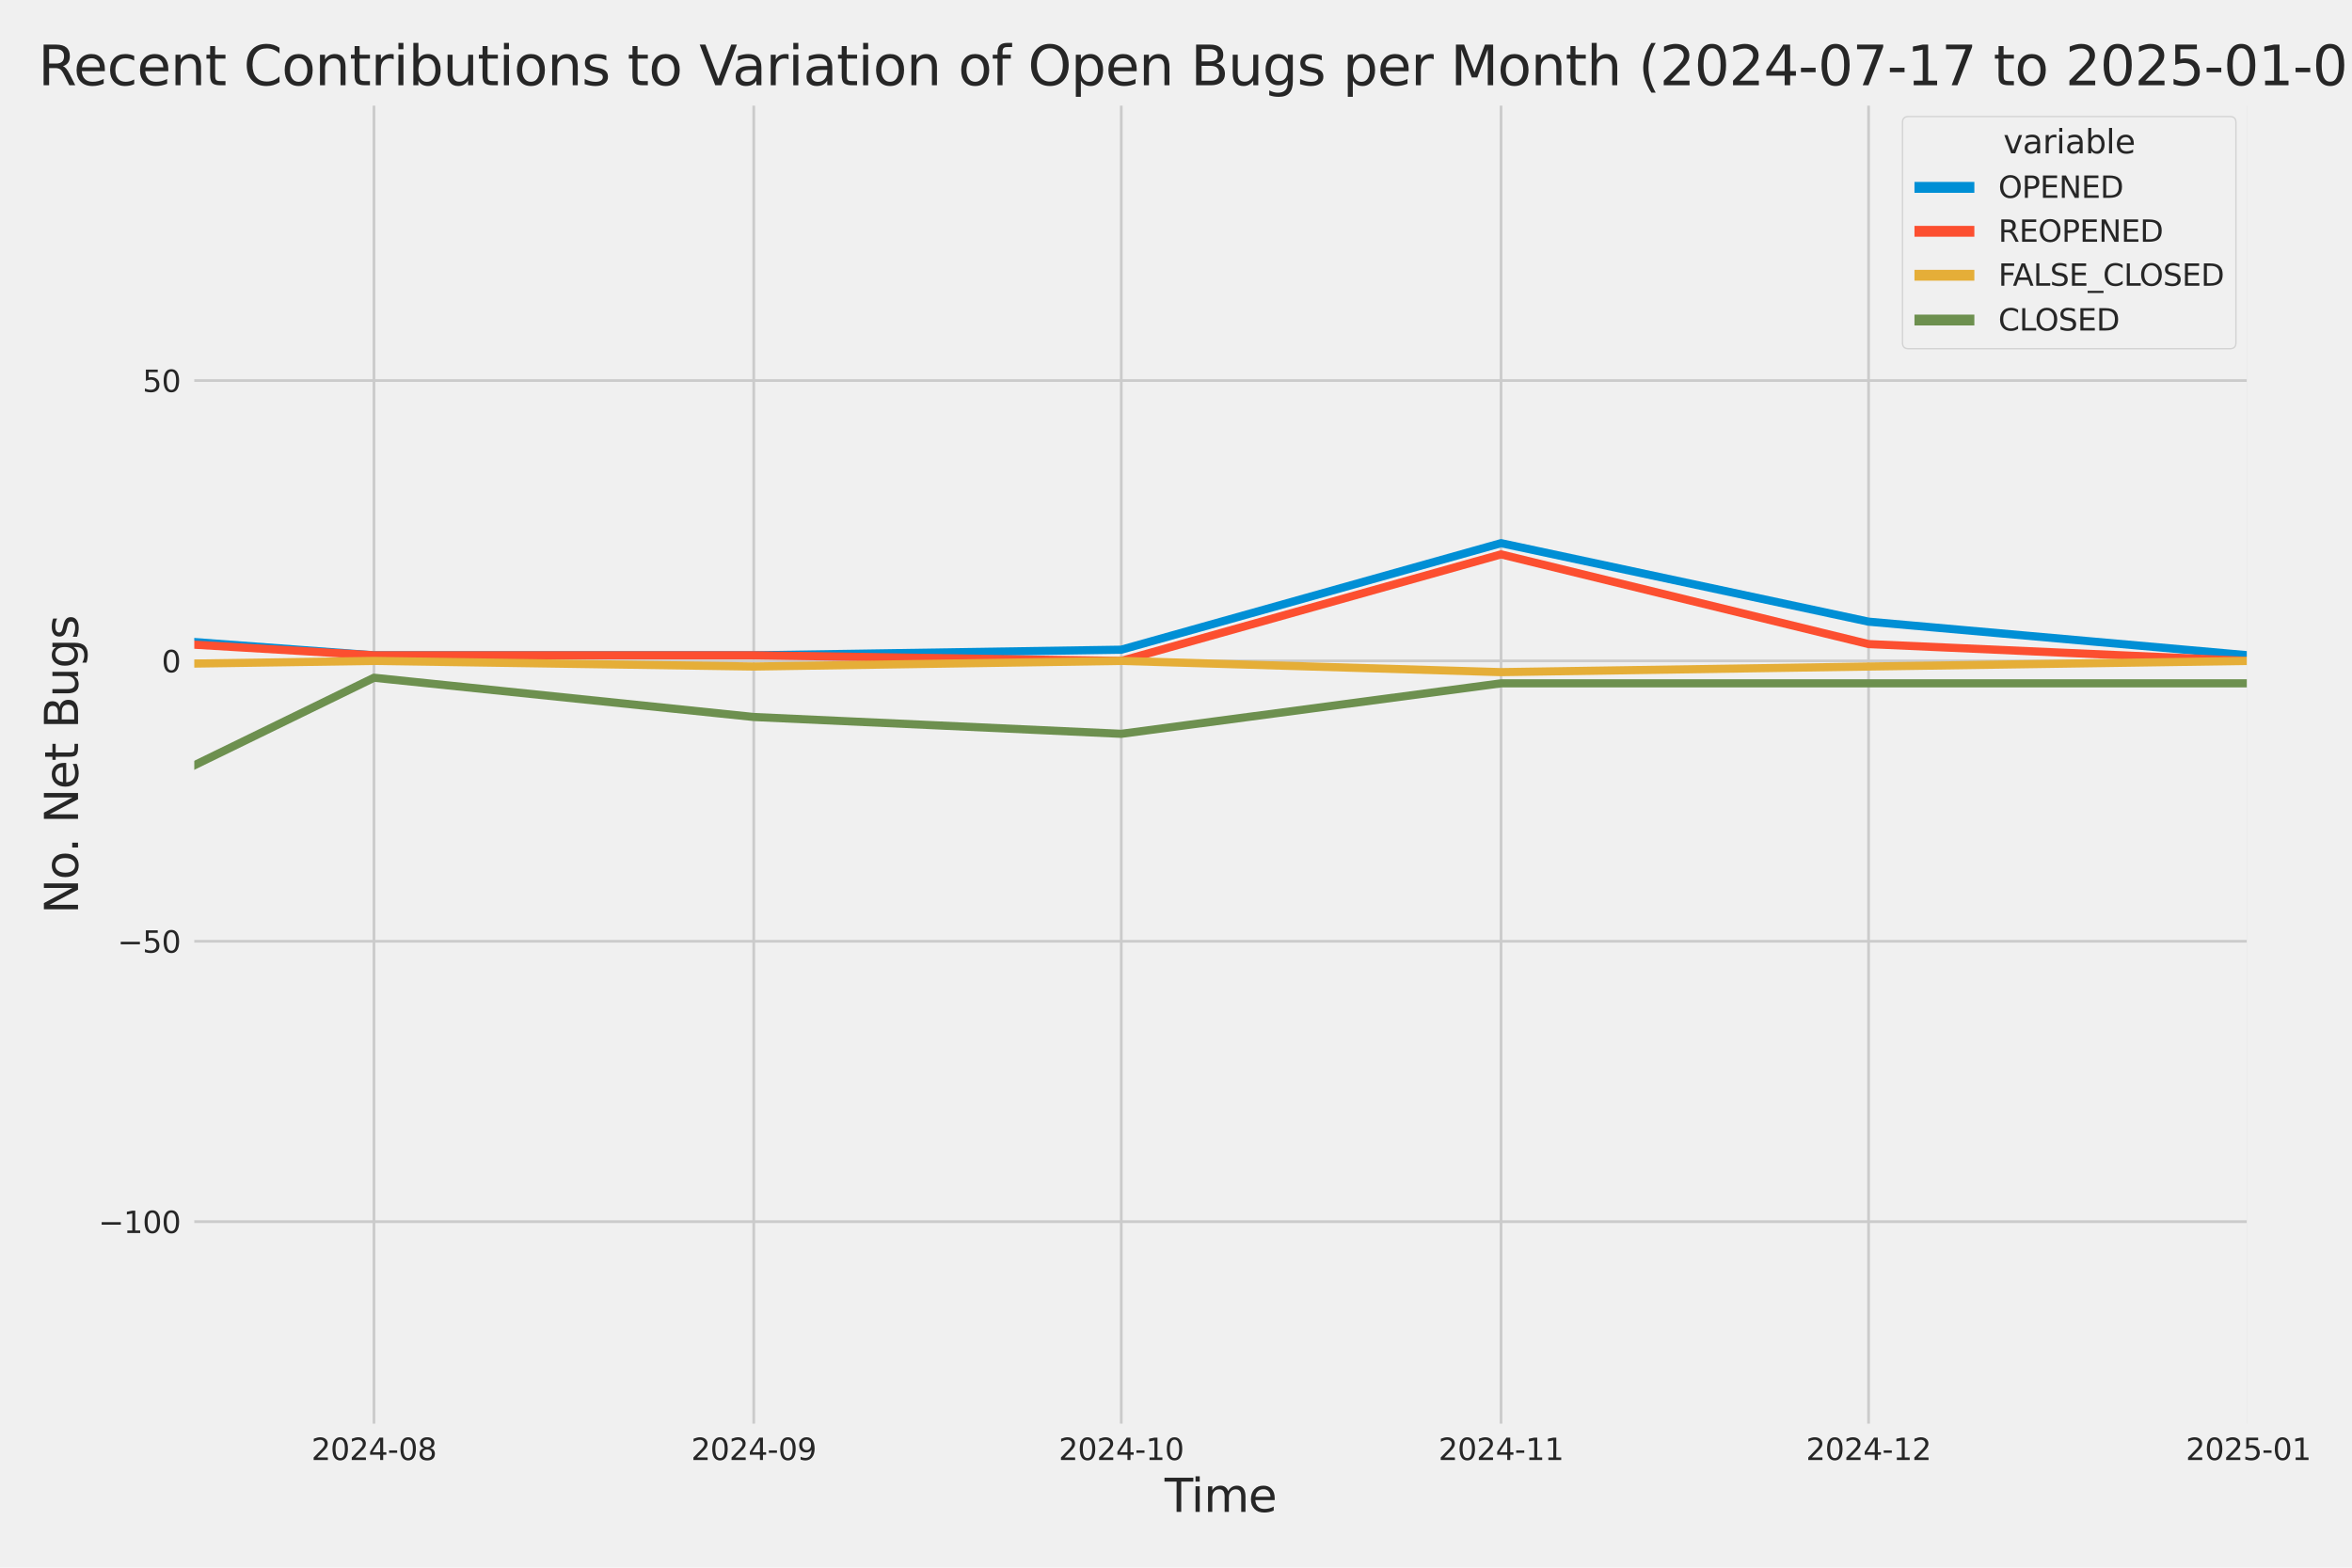 <?xml version="1.0" encoding="utf-8" standalone="no"?>
<!DOCTYPE svg PUBLIC "-//W3C//DTD SVG 1.1//EN"
  "http://www.w3.org/Graphics/SVG/1.1/DTD/svg11.dtd">
<svg xmlns:xlink="http://www.w3.org/1999/xlink" width="864pt" height="576pt" viewBox="0 0 864 576" xmlns="http://www.w3.org/2000/svg" version="1.1">
 <defs>
  <style type="text/css">*{stroke-linejoin: round; stroke-linecap: butt}</style>
 </defs>
 <g id="figure_1">
  <g id="patch_1">
   <path d="M 0 576 
L 864 576 
L 864 0 
L 0 0 
z
" style="fill: #f0f0f0"/>
  </g>
  <g id="axes_1">
   <g id="patch_2">
    <path d="M 69.87 524.58 
L 826.861 524.58 
L 826.861 37.32 
L 69.87 37.32 
z
" style="fill: #f0f0f0"/>
   </g>
   <g id="matplotlib.axis_1">
    <g id="xtick_1">
     <g id="line2d_1">
      <path d="M 137.375 524.58 
L 137.375 37.32 
" clip-path="url(#pe392596c3c)" style="fill: none; stroke: #cbcbcb"/>
     </g>
     <g id="text_1">
      <!-- 2024-08 -->
      <g style="fill: #262626" transform="translate(114.394 536.438)scale(0.11 -0.11)">
       <defs>
        <path id="DejaVuSans-32" d="M 1228 531 
L 3431 531 
L 3431 0 
L 469 0 
L 469 531 
Q 828 903 1448 1529 
Q 2069 2156 2228 2338 
Q 2531 2678 2651 2914 
Q 2772 3150 2772 3378 
Q 2772 3750 2511 3984 
Q 2250 4219 1831 4219 
Q 1534 4219 1204 4116 
Q 875 4013 500 3803 
L 500 4441 
Q 881 4594 1212 4672 
Q 1544 4750 1819 4750 
Q 2544 4750 2975 4387 
Q 3406 4025 3406 3419 
Q 3406 3131 3298 2873 
Q 3191 2616 2906 2266 
Q 2828 2175 2409 1742 
Q 1991 1309 1228 531 
z
" transform="scale(0.016)"/>
        <path id="DejaVuSans-30" d="M 2034 4250 
Q 1547 4250 1301 3770 
Q 1056 3291 1056 2328 
Q 1056 1369 1301 889 
Q 1547 409 2034 409 
Q 2525 409 2770 889 
Q 3016 1369 3016 2328 
Q 3016 3291 2770 3770 
Q 2525 4250 2034 4250 
z
M 2034 4750 
Q 2819 4750 3233 4129 
Q 3647 3509 3647 2328 
Q 3647 1150 3233 529 
Q 2819 -91 2034 -91 
Q 1250 -91 836 529 
Q 422 1150 422 2328 
Q 422 3509 836 4129 
Q 1250 4750 2034 4750 
z
" transform="scale(0.016)"/>
        <path id="DejaVuSans-34" d="M 2419 4116 
L 825 1625 
L 2419 1625 
L 2419 4116 
z
M 2253 4666 
L 3047 4666 
L 3047 1625 
L 3713 1625 
L 3713 1100 
L 3047 1100 
L 3047 0 
L 2419 0 
L 2419 1100 
L 313 1100 
L 313 1709 
L 2253 4666 
z
" transform="scale(0.016)"/>
        <path id="DejaVuSans-2d" d="M 313 2009 
L 1997 2009 
L 1997 1497 
L 313 1497 
L 313 2009 
z
" transform="scale(0.016)"/>
        <path id="DejaVuSans-38" d="M 2034 2216 
Q 1584 2216 1326 1975 
Q 1069 1734 1069 1313 
Q 1069 891 1326 650 
Q 1584 409 2034 409 
Q 2484 409 2743 651 
Q 3003 894 3003 1313 
Q 3003 1734 2745 1975 
Q 2488 2216 2034 2216 
z
M 1403 2484 
Q 997 2584 770 2862 
Q 544 3141 544 3541 
Q 544 4100 942 4425 
Q 1341 4750 2034 4750 
Q 2731 4750 3128 4425 
Q 3525 4100 3525 3541 
Q 3525 3141 3298 2862 
Q 3072 2584 2669 2484 
Q 3125 2378 3379 2068 
Q 3634 1759 3634 1313 
Q 3634 634 3220 271 
Q 2806 -91 2034 -91 
Q 1263 -91 848 271 
Q 434 634 434 1313 
Q 434 1759 690 2068 
Q 947 2378 1403 2484 
z
M 1172 3481 
Q 1172 3119 1398 2916 
Q 1625 2713 2034 2713 
Q 2441 2713 2670 2916 
Q 2900 3119 2900 3481 
Q 2900 3844 2670 4047 
Q 2441 4250 2034 4250 
Q 1625 4250 1398 4047 
Q 1172 3844 1172 3481 
z
" transform="scale(0.016)"/>
       </defs>
       <use xlink:href="#DejaVuSans-32"/>
       <use xlink:href="#DejaVuSans-30" x="63.623"/>
       <use xlink:href="#DejaVuSans-32" x="127.246"/>
       <use xlink:href="#DejaVuSans-34" x="190.869"/>
       <use xlink:href="#DejaVuSans-2d" x="254.492"/>
       <use xlink:href="#DejaVuSans-30" x="290.576"/>
       <use xlink:href="#DejaVuSans-38" x="354.199"/>
      </g>
     </g>
    </g>
    <g id="xtick_2">
     <g id="line2d_2">
      <path d="M 276.885 524.58 
L 276.885 37.32 
" clip-path="url(#pe392596c3c)" style="fill: none; stroke: #cbcbcb"/>
     </g>
     <g id="text_2">
      <!-- 2024-09 -->
      <g style="fill: #262626" transform="translate(253.904 536.438)scale(0.11 -0.11)">
       <defs>
        <path id="DejaVuSans-39" d="M 703 97 
L 703 672 
Q 941 559 1184 500 
Q 1428 441 1663 441 
Q 2288 441 2617 861 
Q 2947 1281 2994 2138 
Q 2813 1869 2534 1725 
Q 2256 1581 1919 1581 
Q 1219 1581 811 2004 
Q 403 2428 403 3163 
Q 403 3881 828 4315 
Q 1253 4750 1959 4750 
Q 2769 4750 3195 4129 
Q 3622 3509 3622 2328 
Q 3622 1225 3098 567 
Q 2575 -91 1691 -91 
Q 1453 -91 1209 -44 
Q 966 3 703 97 
z
M 1959 2075 
Q 2384 2075 2632 2365 
Q 2881 2656 2881 3163 
Q 2881 3666 2632 3958 
Q 2384 4250 1959 4250 
Q 1534 4250 1286 3958 
Q 1038 3666 1038 3163 
Q 1038 2656 1286 2365 
Q 1534 2075 1959 2075 
z
" transform="scale(0.016)"/>
       </defs>
       <use xlink:href="#DejaVuSans-32"/>
       <use xlink:href="#DejaVuSans-30" x="63.623"/>
       <use xlink:href="#DejaVuSans-32" x="127.246"/>
       <use xlink:href="#DejaVuSans-34" x="190.869"/>
       <use xlink:href="#DejaVuSans-2d" x="254.492"/>
       <use xlink:href="#DejaVuSans-30" x="290.576"/>
       <use xlink:href="#DejaVuSans-39" x="354.199"/>
      </g>
     </g>
    </g>
    <g id="xtick_3">
     <g id="line2d_3">
      <path d="M 411.894 524.58 
L 411.894 37.32 
" clip-path="url(#pe392596c3c)" style="fill: none; stroke: #cbcbcb"/>
     </g>
     <g id="text_3">
      <!-- 2024-10 -->
      <g style="fill: #262626" transform="translate(388.914 536.438)scale(0.11 -0.11)">
       <defs>
        <path id="DejaVuSans-31" d="M 794 531 
L 1825 531 
L 1825 4091 
L 703 3866 
L 703 4441 
L 1819 4666 
L 2450 4666 
L 2450 531 
L 3481 531 
L 3481 0 
L 794 0 
L 794 531 
z
" transform="scale(0.016)"/>
       </defs>
       <use xlink:href="#DejaVuSans-32"/>
       <use xlink:href="#DejaVuSans-30" x="63.623"/>
       <use xlink:href="#DejaVuSans-32" x="127.246"/>
       <use xlink:href="#DejaVuSans-34" x="190.869"/>
       <use xlink:href="#DejaVuSans-2d" x="254.492"/>
       <use xlink:href="#DejaVuSans-31" x="290.576"/>
       <use xlink:href="#DejaVuSans-30" x="354.199"/>
      </g>
     </g>
    </g>
    <g id="xtick_4">
     <g id="line2d_4">
      <path d="M 551.404 524.58 
L 551.404 37.32 
" clip-path="url(#pe392596c3c)" style="fill: none; stroke: #cbcbcb"/>
     </g>
     <g id="text_4">
      <!-- 2024-11 -->
      <g style="fill: #262626" transform="translate(528.423 536.438)scale(0.11 -0.11)">
       <use xlink:href="#DejaVuSans-32"/>
       <use xlink:href="#DejaVuSans-30" x="63.623"/>
       <use xlink:href="#DejaVuSans-32" x="127.246"/>
       <use xlink:href="#DejaVuSans-34" x="190.869"/>
       <use xlink:href="#DejaVuSans-2d" x="254.492"/>
       <use xlink:href="#DejaVuSans-31" x="290.576"/>
       <use xlink:href="#DejaVuSans-31" x="354.199"/>
      </g>
     </g>
    </g>
    <g id="xtick_5">
     <g id="line2d_5">
      <path d="M 686.414 524.58 
L 686.414 37.32 
" clip-path="url(#pe392596c3c)" style="fill: none; stroke: #cbcbcb"/>
     </g>
     <g id="text_5">
      <!-- 2024-12 -->
      <g style="fill: #262626" transform="translate(663.433 536.438)scale(0.11 -0.11)">
       <use xlink:href="#DejaVuSans-32"/>
       <use xlink:href="#DejaVuSans-30" x="63.623"/>
       <use xlink:href="#DejaVuSans-32" x="127.246"/>
       <use xlink:href="#DejaVuSans-34" x="190.869"/>
       <use xlink:href="#DejaVuSans-2d" x="254.492"/>
       <use xlink:href="#DejaVuSans-31" x="290.576"/>
       <use xlink:href="#DejaVuSans-32" x="354.199"/>
      </g>
     </g>
    </g>
    <g id="xtick_6">
     <g id="line2d_6">
      <path d="M 825.923 524.58 
L 825.923 37.32 
" clip-path="url(#pe392596c3c)" style="fill: none; stroke: #cbcbcb"/>
     </g>
     <g id="text_6">
      <!-- 2025-01 -->
      <g style="fill: #262626" transform="translate(802.943 536.438)scale(0.11 -0.11)">
       <defs>
        <path id="DejaVuSans-35" d="M 691 4666 
L 3169 4666 
L 3169 4134 
L 1269 4134 
L 1269 2991 
Q 1406 3038 1543 3061 
Q 1681 3084 1819 3084 
Q 2600 3084 3056 2656 
Q 3513 2228 3513 1497 
Q 3513 744 3044 326 
Q 2575 -91 1722 -91 
Q 1428 -91 1123 -41 
Q 819 9 494 109 
L 494 744 
Q 775 591 1075 516 
Q 1375 441 1709 441 
Q 2250 441 2565 725 
Q 2881 1009 2881 1497 
Q 2881 1984 2565 2268 
Q 2250 2553 1709 2553 
Q 1456 2553 1204 2497 
Q 953 2441 691 2322 
L 691 4666 
z
" transform="scale(0.016)"/>
       </defs>
       <use xlink:href="#DejaVuSans-32"/>
       <use xlink:href="#DejaVuSans-30" x="63.623"/>
       <use xlink:href="#DejaVuSans-32" x="127.246"/>
       <use xlink:href="#DejaVuSans-35" x="190.869"/>
       <use xlink:href="#DejaVuSans-2d" x="254.492"/>
       <use xlink:href="#DejaVuSans-30" x="290.576"/>
       <use xlink:href="#DejaVuSans-31" x="354.199"/>
      </g>
     </g>
    </g>
    <g id="text_7">
     <!-- Time -->
     <g style="fill: #262626" transform="translate(427.813 555.491)scale(0.168 -0.168)">
      <defs>
       <path id="DejaVuSans-54" d="M -19 4666 
L 3928 4666 
L 3928 4134 
L 2272 4134 
L 2272 0 
L 1638 0 
L 1638 4134 
L -19 4134 
L -19 4666 
z
" transform="scale(0.016)"/>
       <path id="DejaVuSans-69" d="M 603 3500 
L 1178 3500 
L 1178 0 
L 603 0 
L 603 3500 
z
M 603 4863 
L 1178 4863 
L 1178 4134 
L 603 4134 
L 603 4863 
z
" transform="scale(0.016)"/>
       <path id="DejaVuSans-6d" d="M 3328 2828 
Q 3544 3216 3844 3400 
Q 4144 3584 4550 3584 
Q 5097 3584 5394 3201 
Q 5691 2819 5691 2113 
L 5691 0 
L 5113 0 
L 5113 2094 
Q 5113 2597 4934 2840 
Q 4756 3084 4391 3084 
Q 3944 3084 3684 2787 
Q 3425 2491 3425 1978 
L 3425 0 
L 2847 0 
L 2847 2094 
Q 2847 2600 2669 2842 
Q 2491 3084 2119 3084 
Q 1678 3084 1418 2786 
Q 1159 2488 1159 1978 
L 1159 0 
L 581 0 
L 581 3500 
L 1159 3500 
L 1159 2956 
Q 1356 3278 1631 3431 
Q 1906 3584 2284 3584 
Q 2666 3584 2933 3390 
Q 3200 3197 3328 2828 
z
" transform="scale(0.016)"/>
       <path id="DejaVuSans-65" d="M 3597 1894 
L 3597 1613 
L 953 1613 
Q 991 1019 1311 708 
Q 1631 397 2203 397 
Q 2534 397 2845 478 
Q 3156 559 3463 722 
L 3463 178 
Q 3153 47 2828 -22 
Q 2503 -91 2169 -91 
Q 1331 -91 842 396 
Q 353 884 353 1716 
Q 353 2575 817 3079 
Q 1281 3584 2069 3584 
Q 2775 3584 3186 3129 
Q 3597 2675 3597 1894 
z
M 3022 2063 
Q 3016 2534 2758 2815 
Q 2500 3097 2075 3097 
Q 1594 3097 1305 2825 
Q 1016 2553 972 2059 
L 3022 2063 
z
" transform="scale(0.016)"/>
      </defs>
      <use xlink:href="#DejaVuSans-54"/>
      <use xlink:href="#DejaVuSans-69" x="57.959"/>
      <use xlink:href="#DejaVuSans-6d" x="85.742"/>
      <use xlink:href="#DejaVuSans-65" x="183.154"/>
     </g>
    </g>
   </g>
   <g id="matplotlib.axis_2">
    <g id="ytick_1">
     <g id="line2d_7">
      <path d="M 69.87 448.864 
L 826.861 448.864 
" clip-path="url(#pe392596c3c)" style="fill: none; stroke: #cbcbcb"/>
     </g>
     <g id="text_8">
      <!-- −100 -->
      <g style="fill: #262626" transform="translate(36.156 453.043)scale(0.11 -0.11)">
       <defs>
        <path id="DejaVuSans-2212" d="M 678 2272 
L 4684 2272 
L 4684 1741 
L 678 1741 
L 678 2272 
z
" transform="scale(0.016)"/>
       </defs>
       <use xlink:href="#DejaVuSans-2212"/>
       <use xlink:href="#DejaVuSans-31" x="83.789"/>
       <use xlink:href="#DejaVuSans-30" x="147.412"/>
       <use xlink:href="#DejaVuSans-30" x="211.035"/>
      </g>
     </g>
    </g>
    <g id="ytick_2">
     <g id="line2d_8">
      <path d="M 69.87 345.849 
L 826.861 345.849 
" clip-path="url(#pe392596c3c)" style="fill: none; stroke: #cbcbcb"/>
     </g>
     <g id="text_9">
      <!-- −50 -->
      <g style="fill: #262626" transform="translate(43.155 350.028)scale(0.11 -0.11)">
       <use xlink:href="#DejaVuSans-2212"/>
       <use xlink:href="#DejaVuSans-35" x="83.789"/>
       <use xlink:href="#DejaVuSans-30" x="147.412"/>
      </g>
     </g>
    </g>
    <g id="ytick_3">
     <g id="line2d_9">
      <path d="M 69.87 242.835 
L 826.861 242.835 
" clip-path="url(#pe392596c3c)" style="fill: none; stroke: #cbcbcb"/>
     </g>
     <g id="text_10">
      <!-- 0 -->
      <g style="fill: #262626" transform="translate(59.371 247.014)scale(0.11 -0.11)">
       <use xlink:href="#DejaVuSans-30"/>
      </g>
     </g>
    </g>
    <g id="ytick_4">
     <g id="line2d_10">
      <path d="M 69.87 139.82 
L 826.861 139.82 
" clip-path="url(#pe392596c3c)" style="fill: none; stroke: #cbcbcb"/>
     </g>
     <g id="text_11">
      <!-- 50 -->
      <g style="fill: #262626" transform="translate(52.373 143.999)scale(0.11 -0.11)">
       <use xlink:href="#DejaVuSans-35"/>
       <use xlink:href="#DejaVuSans-30" x="63.623"/>
      </g>
     </g>
    </g>
    <g id="text_12">
     <!-- No. Net Bugs -->
     <g style="fill: #262626" transform="translate(28.662 335.777)rotate(-90)scale(0.168 -0.168)">
      <defs>
       <path id="DejaVuSans-4e" d="M 628 4666 
L 1478 4666 
L 3547 763 
L 3547 4666 
L 4159 4666 
L 4159 0 
L 3309 0 
L 1241 3903 
L 1241 0 
L 628 0 
L 628 4666 
z
" transform="scale(0.016)"/>
       <path id="DejaVuSans-6f" d="M 1959 3097 
Q 1497 3097 1228 2736 
Q 959 2375 959 1747 
Q 959 1119 1226 758 
Q 1494 397 1959 397 
Q 2419 397 2687 759 
Q 2956 1122 2956 1747 
Q 2956 2369 2687 2733 
Q 2419 3097 1959 3097 
z
M 1959 3584 
Q 2709 3584 3137 3096 
Q 3566 2609 3566 1747 
Q 3566 888 3137 398 
Q 2709 -91 1959 -91 
Q 1206 -91 779 398 
Q 353 888 353 1747 
Q 353 2609 779 3096 
Q 1206 3584 1959 3584 
z
" transform="scale(0.016)"/>
       <path id="DejaVuSans-2e" d="M 684 794 
L 1344 794 
L 1344 0 
L 684 0 
L 684 794 
z
" transform="scale(0.016)"/>
       <path id="DejaVuSans-20" transform="scale(0.016)"/>
       <path id="DejaVuSans-74" d="M 1172 4494 
L 1172 3500 
L 2356 3500 
L 2356 3053 
L 1172 3053 
L 1172 1153 
Q 1172 725 1289 603 
Q 1406 481 1766 481 
L 2356 481 
L 2356 0 
L 1766 0 
Q 1100 0 847 248 
Q 594 497 594 1153 
L 594 3053 
L 172 3053 
L 172 3500 
L 594 3500 
L 594 4494 
L 1172 4494 
z
" transform="scale(0.016)"/>
       <path id="DejaVuSans-42" d="M 1259 2228 
L 1259 519 
L 2272 519 
Q 2781 519 3026 730 
Q 3272 941 3272 1375 
Q 3272 1813 3026 2020 
Q 2781 2228 2272 2228 
L 1259 2228 
z
M 1259 4147 
L 1259 2741 
L 2194 2741 
Q 2656 2741 2882 2914 
Q 3109 3088 3109 3444 
Q 3109 3797 2882 3972 
Q 2656 4147 2194 4147 
L 1259 4147 
z
M 628 4666 
L 2241 4666 
Q 2963 4666 3353 4366 
Q 3744 4066 3744 3513 
Q 3744 3084 3544 2831 
Q 3344 2578 2956 2516 
Q 3422 2416 3680 2098 
Q 3938 1781 3938 1306 
Q 3938 681 3513 340 
Q 3088 0 2303 0 
L 628 0 
L 628 4666 
z
" transform="scale(0.016)"/>
       <path id="DejaVuSans-75" d="M 544 1381 
L 544 3500 
L 1119 3500 
L 1119 1403 
Q 1119 906 1312 657 
Q 1506 409 1894 409 
Q 2359 409 2629 706 
Q 2900 1003 2900 1516 
L 2900 3500 
L 3475 3500 
L 3475 0 
L 2900 0 
L 2900 538 
Q 2691 219 2414 64 
Q 2138 -91 1772 -91 
Q 1169 -91 856 284 
Q 544 659 544 1381 
z
M 1991 3584 
L 1991 3584 
z
" transform="scale(0.016)"/>
       <path id="DejaVuSans-67" d="M 2906 1791 
Q 2906 2416 2648 2759 
Q 2391 3103 1925 3103 
Q 1463 3103 1205 2759 
Q 947 2416 947 1791 
Q 947 1169 1205 825 
Q 1463 481 1925 481 
Q 2391 481 2648 825 
Q 2906 1169 2906 1791 
z
M 3481 434 
Q 3481 -459 3084 -895 
Q 2688 -1331 1869 -1331 
Q 1566 -1331 1297 -1286 
Q 1028 -1241 775 -1147 
L 775 -588 
Q 1028 -725 1275 -790 
Q 1522 -856 1778 -856 
Q 2344 -856 2625 -561 
Q 2906 -266 2906 331 
L 2906 616 
Q 2728 306 2450 153 
Q 2172 0 1784 0 
Q 1141 0 747 490 
Q 353 981 353 1791 
Q 353 2603 747 3093 
Q 1141 3584 1784 3584 
Q 2172 3584 2450 3431 
Q 2728 3278 2906 2969 
L 2906 3500 
L 3481 3500 
L 3481 434 
z
" transform="scale(0.016)"/>
       <path id="DejaVuSans-73" d="M 2834 3397 
L 2834 2853 
Q 2591 2978 2328 3040 
Q 2066 3103 1784 3103 
Q 1356 3103 1142 2972 
Q 928 2841 928 2578 
Q 928 2378 1081 2264 
Q 1234 2150 1697 2047 
L 1894 2003 
Q 2506 1872 2764 1633 
Q 3022 1394 3022 966 
Q 3022 478 2636 193 
Q 2250 -91 1575 -91 
Q 1294 -91 989 -36 
Q 684 19 347 128 
L 347 722 
Q 666 556 975 473 
Q 1284 391 1588 391 
Q 1994 391 2212 530 
Q 2431 669 2431 922 
Q 2431 1156 2273 1281 
Q 2116 1406 1581 1522 
L 1381 1569 
Q 847 1681 609 1914 
Q 372 2147 372 2553 
Q 372 3047 722 3315 
Q 1072 3584 1716 3584 
Q 2034 3584 2315 3537 
Q 2597 3491 2834 3397 
z
" transform="scale(0.016)"/>
      </defs>
      <use xlink:href="#DejaVuSans-4e"/>
      <use xlink:href="#DejaVuSans-6f" x="74.805"/>
      <use xlink:href="#DejaVuSans-2e" x="134.236"/>
      <use xlink:href="#DejaVuSans-20" x="166.023"/>
      <use xlink:href="#DejaVuSans-4e" x="197.811"/>
      <use xlink:href="#DejaVuSans-65" x="272.615"/>
      <use xlink:href="#DejaVuSans-74" x="334.139"/>
      <use xlink:href="#DejaVuSans-20" x="373.348"/>
      <use xlink:href="#DejaVuSans-42" x="405.135"/>
      <use xlink:href="#DejaVuSans-75" x="473.738"/>
      <use xlink:href="#DejaVuSans-67" x="537.117"/>
      <use xlink:href="#DejaVuSans-73" x="600.594"/>
     </g>
    </g>
   </g>
   <g id="PolyCollection_1">
    <path d="M -13287.074 228.412 
L -13287.074 228.412 
L -13152.064 226.352 
L -13012.554 230.473 
L -12873.045 238.714 
L -12738.035 162.483 
L -12598.525 189.267 
L -12463.516 185.146 
L -12324.006 213.99 
L -12184.496 121.277 
L -12058.487 207.809 
L -11918.977 185.146 
L -11783.968 205.749 
L -11644.458 189.267 
L -11509.448 172.784 
L -11369.938 220.171 
L -11230.428 218.111 
L -11095.419 224.292 
L -10955.909 98.614 
L -10820.9 176.905 
L -10681.39 220.171 
L -10541.88 224.292 
L -10415.871 226.352 
L -10276.361 230.473 
L -10141.352 211.93 
L -10001.842 213.99 
L -9866.832 216.051 
L -9727.322 220.171 
L -9587.812 216.051 
L -9452.803 230.473 
L -9313.293 170.724 
L -9178.283 183.086 
L -9038.774 216.051 
L -8899.264 230.473 
L -8773.255 203.689 
L -8633.745 201.629 
L -8498.735 193.387 
L -8359.226 148.061 
L -8224.216 98.614 
L -8084.706 193.387 
L -7945.196 191.327 
L -7810.187 203.689 
L -7670.677 205.749 
L -7535.667 158.362 
L -7396.158 84.192 
L -7256.648 197.508 
L -7126.138 209.87 
L -6986.629 183.086 
L -6851.619 226.352 
L -6712.109 176.905 
L -6577.1 183.086 
L -6437.59 110.976 
L -6298.08 199.568 
L -6163.07 150.121 
L -6023.561 168.664 
L -5888.551 181.026 
L -5749.041 59.468 
L -5609.531 164.543 
L -5483.522 178.965 
L -5344.013 158.362 
L -5209.003 172.784 
L -5069.493 170.724 
L -4934.484 172.784 
L -4794.974 166.604 
L -4655.464 185.146 
L -4520.454 178.965 
L -4380.945 139.82 
L -4245.935 61.528 
L -4106.425 187.207 
L -3966.915 172.784 
L -3840.906 205.749 
L -3701.397 92.433 
L -3566.387 106.855 
L -3426.877 170.724 
L -3291.868 127.458 
L -3152.358 160.423 
L -3012.848 185.146 
L -2877.838 187.207 
L -2738.328 205.749 
L -2603.319 209.87 
L -2463.809 226.352 
L -2324.299 216.051 
L -2198.29 220.171 
L -2058.78 216.051 
L -1923.771 220.171 
L -1784.261 220.171 
L -1649.252 205.749 
L -1509.742 218.111 
L -1370.232 228.412 
L -1235.222 236.654 
L -1095.712 222.232 
L -960.703 197.508 
L -821.193 213.99 
L -681.683 238.714 
L -551.174 242.835 
L -411.664 187.207 
L -276.655 228.412 
L -137.145 193.387 
L -2.135 230.473 
L 137.375 240.774 
L 276.885 240.774 
L 411.894 238.714 
L 551.404 199.568 
L 686.414 228.412 
L 825.923 240.774 
L 825.923 240.774 
L 825.923 240.774 
L 686.414 228.412 
L 551.404 199.568 
L 411.894 238.714 
L 276.885 240.774 
L 137.375 240.774 
L -2.135 230.473 
L -137.145 193.387 
L -276.655 228.412 
L -411.664 187.207 
L -551.174 242.835 
L -681.683 238.714 
L -821.193 213.99 
L -960.703 197.508 
L -1095.712 222.232 
L -1235.222 236.654 
L -1370.232 228.412 
L -1509.742 218.111 
L -1649.252 205.749 
L -1784.261 220.171 
L -1923.771 220.171 
L -2058.78 216.051 
L -2198.29 220.171 
L -2324.299 216.051 
L -2463.809 226.352 
L -2603.319 209.87 
L -2738.328 205.749 
L -2877.838 187.207 
L -3012.848 185.146 
L -3152.358 160.423 
L -3291.868 127.458 
L -3426.877 170.724 
L -3566.387 106.855 
L -3701.397 92.433 
L -3840.906 205.749 
L -3966.915 172.784 
L -4106.425 187.207 
L -4245.935 61.528 
L -4380.945 139.82 
L -4520.454 178.965 
L -4655.464 185.146 
L -4794.974 166.604 
L -4934.484 172.784 
L -5069.493 170.724 
L -5209.003 172.784 
L -5344.013 158.362 
L -5483.522 178.965 
L -5609.531 164.543 
L -5749.041 59.468 
L -5888.551 181.026 
L -6023.561 168.664 
L -6163.07 150.121 
L -6298.08 199.568 
L -6437.59 110.976 
L -6577.1 183.086 
L -6712.109 176.905 
L -6851.619 226.352 
L -6986.629 183.086 
L -7126.138 209.87 
L -7256.648 197.508 
L -7396.158 84.192 
L -7535.667 158.362 
L -7670.677 205.749 
L -7810.187 203.689 
L -7945.196 191.327 
L -8084.706 193.387 
L -8224.216 98.614 
L -8359.226 148.061 
L -8498.735 193.387 
L -8633.745 201.629 
L -8773.255 203.689 
L -8899.264 230.473 
L -9038.774 216.051 
L -9178.283 183.086 
L -9313.293 170.724 
L -9452.803 230.473 
L -9587.812 216.051 
L -9727.322 220.171 
L -9866.832 216.051 
L -10001.842 213.99 
L -10141.352 211.93 
L -10276.361 230.473 
L -10415.871 226.352 
L -10541.88 224.292 
L -10681.39 220.171 
L -10820.9 176.905 
L -10955.909 98.614 
L -11095.419 224.292 
L -11230.428 218.111 
L -11369.938 220.171 
L -11509.448 172.784 
L -11644.458 189.267 
L -11783.968 205.749 
L -11918.977 185.146 
L -12058.487 207.809 
L -12184.496 121.277 
L -12324.006 213.99 
L -12463.516 185.146 
L -12598.525 189.267 
L -12738.035 162.483 
L -12873.045 238.714 
L -13012.554 230.473 
L -13152.064 226.352 
L -13287.074 228.412 
z
" clip-path="url(#pe392596c3c)" style="fill: #008fd5; fill-opacity: 0.2; stroke: #008fd5; stroke-opacity: 0.2; stroke-width: 0.5"/>
   </g>
   <g id="PolyCollection_2">
    <path d="M -13287.074 242.835 
L -13287.074 242.835 
L -13152.064 242.835 
L -13012.554 242.835 
L -12873.045 242.835 
L -12738.035 242.835 
L -12598.525 236.654 
L -12463.516 242.835 
L -12324.006 242.835 
L -12184.496 236.654 
L -12058.487 242.835 
L -11918.977 242.835 
L -11783.968 238.714 
L -11644.458 242.835 
L -11509.448 240.774 
L -11369.938 242.835 
L -11230.428 238.714 
L -11095.419 240.774 
L -10955.909 207.809 
L -10820.9 230.473 
L -10681.39 242.835 
L -10541.88 242.835 
L -10415.871 242.835 
L -10276.361 242.835 
L -10141.352 242.835 
L -10001.842 240.774 
L -9866.832 242.835 
L -9727.322 242.835 
L -9587.812 238.714 
L -9452.803 238.714 
L -9313.293 242.835 
L -9178.283 242.835 
L -9038.774 238.714 
L -8899.264 242.835 
L -8773.255 236.654 
L -8633.745 242.835 
L -8498.735 242.835 
L -8359.226 230.473 
L -8224.216 218.111 
L -8084.706 238.714 
L -7945.196 240.774 
L -7810.187 240.774 
L -7670.677 232.533 
L -7535.667 238.714 
L -7396.158 224.292 
L -7256.648 242.835 
L -7126.138 242.835 
L -6986.629 240.774 
L -6851.619 242.835 
L -6712.109 242.835 
L -6577.1 238.714 
L -6437.59 236.654 
L -6298.08 238.714 
L -6163.07 242.835 
L -6023.561 234.593 
L -5888.551 232.533 
L -5749.041 240.774 
L -5609.531 234.593 
L -5483.522 232.533 
L -5344.013 218.111 
L -5209.003 224.292 
L -5069.493 240.774 
L -4934.484 240.774 
L -4794.974 236.654 
L -4655.464 234.593 
L -4520.454 242.835 
L -4380.945 213.99 
L -4245.935 242.835 
L -4106.425 216.051 
L -3966.915 240.774 
L -3840.906 234.593 
L -3701.397 234.593 
L -3566.387 232.533 
L -3426.877 242.835 
L -3291.868 201.629 
L -3152.358 230.473 
L -3012.848 232.533 
L -2877.838 224.292 
L -2738.328 226.352 
L -2603.319 224.292 
L -2463.809 240.774 
L -2324.299 232.533 
L -2198.29 238.714 
L -2058.78 230.473 
L -1923.771 242.835 
L -1784.261 234.593 
L -1649.252 240.774 
L -1509.742 242.835 
L -1370.232 242.835 
L -1235.222 242.835 
L -1095.712 242.835 
L -960.703 242.835 
L -821.193 242.835 
L -681.683 242.835 
L -551.174 242.835 
L -411.664 242.835 
L -276.655 238.714 
L -137.145 203.689 
L -2.135 232.533 
L 137.375 240.774 
L 276.885 240.774 
L 411.894 242.835 
L 551.404 203.689 
L 686.414 236.654 
L 825.923 242.835 
L 825.923 242.835 
L 825.923 242.835 
L 686.414 236.654 
L 551.404 203.689 
L 411.894 242.835 
L 276.885 240.774 
L 137.375 240.774 
L -2.135 232.533 
L -137.145 203.689 
L -276.655 238.714 
L -411.664 242.835 
L -551.174 242.835 
L -681.683 242.835 
L -821.193 242.835 
L -960.703 242.835 
L -1095.712 242.835 
L -1235.222 242.835 
L -1370.232 242.835 
L -1509.742 242.835 
L -1649.252 240.774 
L -1784.261 234.593 
L -1923.771 242.835 
L -2058.78 230.473 
L -2198.29 238.714 
L -2324.299 232.533 
L -2463.809 240.774 
L -2603.319 224.292 
L -2738.328 226.352 
L -2877.838 224.292 
L -3012.848 232.533 
L -3152.358 230.473 
L -3291.868 201.629 
L -3426.877 242.835 
L -3566.387 232.533 
L -3701.397 234.593 
L -3840.906 234.593 
L -3966.915 240.774 
L -4106.425 216.051 
L -4245.935 242.835 
L -4380.945 213.99 
L -4520.454 242.835 
L -4655.464 234.593 
L -4794.974 236.654 
L -4934.484 240.774 
L -5069.493 240.774 
L -5209.003 224.292 
L -5344.013 218.111 
L -5483.522 232.533 
L -5609.531 234.593 
L -5749.041 240.774 
L -5888.551 232.533 
L -6023.561 234.593 
L -6163.07 242.835 
L -6298.08 238.714 
L -6437.59 236.654 
L -6577.1 238.714 
L -6712.109 242.835 
L -6851.619 242.835 
L -6986.629 240.774 
L -7126.138 242.835 
L -7256.648 242.835 
L -7396.158 224.292 
L -7535.667 238.714 
L -7670.677 232.533 
L -7810.187 240.774 
L -7945.196 240.774 
L -8084.706 238.714 
L -8224.216 218.111 
L -8359.226 230.473 
L -8498.735 242.835 
L -8633.745 242.835 
L -8773.255 236.654 
L -8899.264 242.835 
L -9038.774 238.714 
L -9178.283 242.835 
L -9313.293 242.835 
L -9452.803 238.714 
L -9587.812 238.714 
L -9727.322 242.835 
L -9866.832 242.835 
L -10001.842 240.774 
L -10141.352 242.835 
L -10276.361 242.835 
L -10415.871 242.835 
L -10541.88 242.835 
L -10681.39 242.835 
L -10820.9 230.473 
L -10955.909 207.809 
L -11095.419 240.774 
L -11230.428 238.714 
L -11369.938 242.835 
L -11509.448 240.774 
L -11644.458 242.835 
L -11783.968 238.714 
L -11918.977 242.835 
L -12058.487 242.835 
L -12184.496 236.654 
L -12324.006 242.835 
L -12463.516 242.835 
L -12598.525 236.654 
L -12738.035 242.835 
L -12873.045 242.835 
L -13012.554 242.835 
L -13152.064 242.835 
L -13287.074 242.835 
z
" clip-path="url(#pe392596c3c)" style="fill: #fc4f30; fill-opacity: 0.2; stroke: #fc4f30; stroke-opacity: 0.2; stroke-width: 0.5"/>
   </g>
   <g id="PolyCollection_3">
    <path d="M -13287.074 242.835 
L -13287.074 242.835 
L -13152.064 242.835 
L -13012.554 242.835 
L -12873.045 242.835 
L -12738.035 242.835 
L -12598.525 246.955 
L -12463.516 242.835 
L -12324.006 242.835 
L -12184.496 246.955 
L -12058.487 242.835 
L -11918.977 242.835 
L -11783.968 246.955 
L -11644.458 242.835 
L -11509.448 242.835 
L -11369.938 242.835 
L -11230.428 244.895 
L -11095.419 244.895 
L -10955.909 268.588 
L -10820.9 246.955 
L -10681.39 242.835 
L -10541.88 242.835 
L -10415.871 242.835 
L -10276.361 242.835 
L -10141.352 242.835 
L -10001.842 244.895 
L -9866.832 242.835 
L -9727.322 242.835 
L -9587.812 244.895 
L -9452.803 244.895 
L -9313.293 242.835 
L -9178.283 242.835 
L -9038.774 242.835 
L -8899.264 242.835 
L -8773.255 246.955 
L -8633.745 242.835 
L -8498.735 242.835 
L -8359.226 251.076 
L -8224.216 265.498 
L -8084.706 246.955 
L -7945.196 244.895 
L -7810.187 242.835 
L -7670.677 246.955 
L -7535.667 246.955 
L -7396.158 257.257 
L -7256.648 242.835 
L -7126.138 242.835 
L -6986.629 244.895 
L -6851.619 242.835 
L -6712.109 242.835 
L -6577.1 242.835 
L -6437.59 249.015 
L -6298.08 244.895 
L -6163.07 242.835 
L -6023.561 249.015 
L -5888.551 242.835 
L -5749.041 244.895 
L -5609.531 246.955 
L -5483.522 251.076 
L -5344.013 255.196 
L -5209.003 255.196 
L -5069.493 244.895 
L -4934.484 244.895 
L -4794.974 246.955 
L -4655.464 244.895 
L -4520.454 242.835 
L -4380.945 257.257 
L -4245.935 242.835 
L -4106.425 253.136 
L -3966.915 244.895 
L -3840.906 251.076 
L -3701.397 246.955 
L -3566.387 246.955 
L -3426.877 242.835 
L -3291.868 281.98 
L -3152.358 249.015 
L -3012.848 249.015 
L -2877.838 251.076 
L -2738.328 246.955 
L -2603.319 257.257 
L -2463.809 244.895 
L -2324.299 244.895 
L -2198.29 242.835 
L -2058.78 251.076 
L -1923.771 242.835 
L -1784.261 244.895 
L -1649.252 242.835 
L -1509.742 242.835 
L -1370.232 242.835 
L -1235.222 242.835 
L -1095.712 242.835 
L -960.703 242.835 
L -821.193 242.835 
L -681.683 242.835 
L -551.174 242.835 
L -411.664 242.835 
L -276.655 246.955 
L -137.145 246.955 
L -2.135 244.895 
L 137.375 242.835 
L 276.885 244.895 
L 411.894 242.835 
L 551.404 246.955 
L 686.414 244.895 
L 825.923 242.835 
L 825.923 242.835 
L 825.923 242.835 
L 686.414 244.895 
L 551.404 246.955 
L 411.894 242.835 
L 276.885 244.895 
L 137.375 242.835 
L -2.135 244.895 
L -137.145 246.955 
L -276.655 246.955 
L -411.664 242.835 
L -551.174 242.835 
L -681.683 242.835 
L -821.193 242.835 
L -960.703 242.835 
L -1095.712 242.835 
L -1235.222 242.835 
L -1370.232 242.835 
L -1509.742 242.835 
L -1649.252 242.835 
L -1784.261 244.895 
L -1923.771 242.835 
L -2058.78 251.076 
L -2198.29 242.835 
L -2324.299 244.895 
L -2463.809 244.895 
L -2603.319 257.257 
L -2738.328 246.955 
L -2877.838 251.076 
L -3012.848 249.015 
L -3152.358 249.015 
L -3291.868 281.98 
L -3426.877 242.835 
L -3566.387 246.955 
L -3701.397 246.955 
L -3840.906 251.076 
L -3966.915 244.895 
L -4106.425 253.136 
L -4245.935 242.835 
L -4380.945 257.257 
L -4520.454 242.835 
L -4655.464 244.895 
L -4794.974 246.955 
L -4934.484 244.895 
L -5069.493 244.895 
L -5209.003 255.196 
L -5344.013 255.196 
L -5483.522 251.076 
L -5609.531 246.955 
L -5749.041 244.895 
L -5888.551 242.835 
L -6023.561 249.015 
L -6163.07 242.835 
L -6298.08 244.895 
L -6437.59 249.015 
L -6577.1 242.835 
L -6712.109 242.835 
L -6851.619 242.835 
L -6986.629 244.895 
L -7126.138 242.835 
L -7256.648 242.835 
L -7396.158 257.257 
L -7535.667 246.955 
L -7670.677 246.955 
L -7810.187 242.835 
L -7945.196 244.895 
L -8084.706 246.955 
L -8224.216 265.498 
L -8359.226 251.076 
L -8498.735 242.835 
L -8633.745 242.835 
L -8773.255 246.955 
L -8899.264 242.835 
L -9038.774 242.835 
L -9178.283 242.835 
L -9313.293 242.835 
L -9452.803 244.895 
L -9587.812 244.895 
L -9727.322 242.835 
L -9866.832 242.835 
L -10001.842 244.895 
L -10141.352 242.835 
L -10276.361 242.835 
L -10415.871 242.835 
L -10541.88 242.835 
L -10681.39 242.835 
L -10820.9 246.955 
L -10955.909 268.588 
L -11095.419 244.895 
L -11230.428 244.895 
L -11369.938 242.835 
L -11509.448 242.835 
L -11644.458 242.835 
L -11783.968 246.955 
L -11918.977 242.835 
L -12058.487 242.835 
L -12184.496 246.955 
L -12324.006 242.835 
L -12463.516 242.835 
L -12598.525 246.955 
L -12738.035 242.835 
L -12873.045 242.835 
L -13012.554 242.835 
L -13152.064 242.835 
L -13287.074 242.835 
z
" clip-path="url(#pe392596c3c)" style="fill: #e5ae38; fill-opacity: 0.2; stroke: #e5ae38; stroke-opacity: 0.2; stroke-width: 0.5"/>
   </g>
   <g id="PolyCollection_4">
    <path d="M -13287.074 249.015 
L -13287.074 249.015 
L -13152.064 259.317 
L -13012.554 246.955 
L -12873.045 242.835 
L -12738.035 288.161 
L -12598.525 300.523 
L -12463.516 265.498 
L -12324.006 269.618 
L -12184.496 331.427 
L -12058.487 290.221 
L -11918.977 312.885 
L -11783.968 277.86 
L -11644.458 298.463 
L -11509.448 284.04 
L -11369.938 255.196 
L -11230.428 253.136 
L -11095.419 253.136 
L -10955.909 407.658 
L -10820.9 261.377 
L -10681.39 255.196 
L -10541.88 244.895 
L -10415.871 249.015 
L -10276.361 244.895 
L -10141.352 358.211 
L -10001.842 255.196 
L -9866.832 249.015 
L -9727.322 249.015 
L -9587.812 269.618 
L -9452.803 257.257 
L -9313.293 263.437 
L -9178.283 294.342 
L -9038.774 257.257 
L -8899.264 261.377 
L -8773.255 281.98 
L -8633.745 263.437 
L -8498.735 265.498 
L -8359.226 306.704 
L -8224.216 420.02 
L -8084.706 310.824 
L -7945.196 296.402 
L -7810.187 259.317 
L -7670.677 265.498 
L -7535.667 341.729 
L -7396.158 422.08 
L -7256.648 269.618 
L -7126.138 279.92 
L -6986.629 277.86 
L -6851.619 288.161 
L -6712.109 306.704 
L -6577.1 395.296 
L -6437.59 347.91 
L -6298.08 261.377 
L -6163.07 308.764 
L -6023.561 380.874 
L -5888.551 269.618 
L -5749.041 284.04 
L -5609.531 325.246 
L -5483.522 308.764 
L -5344.013 302.583 
L -5209.003 339.668 
L -5069.493 296.402 
L -4934.484 413.839 
L -4794.974 312.885 
L -4655.464 360.271 
L -4520.454 310.824 
L -4380.945 308.764 
L -4245.935 436.502 
L -4106.425 319.065 
L -3966.915 308.764 
L -3840.906 277.86 
L -3701.397 319.065 
L -3566.387 317.005 
L -3426.877 387.055 
L -3291.868 502.432 
L -3152.358 286.101 
L -3012.848 319.065 
L -2877.838 335.548 
L -2738.328 267.558 
L -2603.319 308.764 
L -2463.809 298.463 
L -2324.299 279.92 
L -2198.29 261.377 
L -2058.78 277.86 
L -1923.771 246.955 
L -1784.261 251.076 
L -1649.252 275.799 
L -1509.742 277.86 
L -1370.232 257.257 
L -1235.222 246.955 
L -1095.712 246.955 
L -960.703 281.98 
L -821.193 242.835 
L -681.683 253.136 
L -551.174 255.196 
L -411.664 267.558 
L -276.655 343.789 
L -137.145 263.437 
L -2.135 317.005 
L 137.375 249.015 
L 276.885 263.437 
L 411.894 269.618 
L 551.404 251.076 
L 686.414 251.076 
L 825.923 251.076 
L 825.923 251.076 
L 825.923 251.076 
L 686.414 251.076 
L 551.404 251.076 
L 411.894 269.618 
L 276.885 263.437 
L 137.375 249.015 
L -2.135 317.005 
L -137.145 263.437 
L -276.655 343.789 
L -411.664 267.558 
L -551.174 255.196 
L -681.683 253.136 
L -821.193 242.835 
L -960.703 281.98 
L -1095.712 246.955 
L -1235.222 246.955 
L -1370.232 257.257 
L -1509.742 277.86 
L -1649.252 275.799 
L -1784.261 251.076 
L -1923.771 246.955 
L -2058.78 277.86 
L -2198.29 261.377 
L -2324.299 279.92 
L -2463.809 298.463 
L -2603.319 308.764 
L -2738.328 267.558 
L -2877.838 335.548 
L -3012.848 319.065 
L -3152.358 286.101 
L -3291.868 502.432 
L -3426.877 387.055 
L -3566.387 317.005 
L -3701.397 319.065 
L -3840.906 277.86 
L -3966.915 308.764 
L -4106.425 319.065 
L -4245.935 436.502 
L -4380.945 308.764 
L -4520.454 310.824 
L -4655.464 360.271 
L -4794.974 312.885 
L -4934.484 413.839 
L -5069.493 296.402 
L -5209.003 339.668 
L -5344.013 302.583 
L -5483.522 308.764 
L -5609.531 325.246 
L -5749.041 284.04 
L -5888.551 269.618 
L -6023.561 380.874 
L -6163.07 308.764 
L -6298.08 261.377 
L -6437.59 347.91 
L -6577.1 395.296 
L -6712.109 306.704 
L -6851.619 288.161 
L -6986.629 277.86 
L -7126.138 279.92 
L -7256.648 269.618 
L -7396.158 422.08 
L -7535.667 341.729 
L -7670.677 265.498 
L -7810.187 259.317 
L -7945.196 296.402 
L -8084.706 310.824 
L -8224.216 420.02 
L -8359.226 306.704 
L -8498.735 265.498 
L -8633.745 263.437 
L -8773.255 281.98 
L -8899.264 261.377 
L -9038.774 257.257 
L -9178.283 294.342 
L -9313.293 263.437 
L -9452.803 257.257 
L -9587.812 269.618 
L -9727.322 249.015 
L -9866.832 249.015 
L -10001.842 255.196 
L -10141.352 358.211 
L -10276.361 244.895 
L -10415.871 249.015 
L -10541.88 244.895 
L -10681.39 255.196 
L -10820.9 261.377 
L -10955.909 407.658 
L -11095.419 253.136 
L -11230.428 253.136 
L -11369.938 255.196 
L -11509.448 284.04 
L -11644.458 298.463 
L -11783.968 277.86 
L -11918.977 312.885 
L -12058.487 290.221 
L -12184.496 331.427 
L -12324.006 269.618 
L -12463.516 265.498 
L -12598.525 300.523 
L -12738.035 288.161 
L -12873.045 242.835 
L -13012.554 246.955 
L -13152.064 259.317 
L -13287.074 249.015 
z
" clip-path="url(#pe392596c3c)" style="fill: #6d904f; fill-opacity: 0.2; stroke: #6d904f; stroke-opacity: 0.2; stroke-width: 0.5"/>
   </g>
   <g id="line2d_11">
    <path d="M -1 230.557 
L 137.375 240.774 
L 276.885 240.774 
L 411.894 238.714 
L 551.404 199.568 
L 686.414 228.412 
L 825.923 240.774 
" clip-path="url(#pe392596c3c)" style="fill: none; stroke: #008fd5; stroke-width: 3"/>
   </g>
   <g id="line2d_12">
    <path d="M -1 232.6 
L 137.375 240.774 
L 276.885 240.774 
L 411.894 242.835 
L 551.404 203.689 
L 686.414 236.654 
L 825.923 242.835 
" clip-path="url(#pe392596c3c)" style="fill: none; stroke: #fc4f30; stroke-width: 3"/>
   </g>
   <g id="line2d_13">
    <path d="M -1 244.878 
L 137.375 242.835 
L 276.885 244.895 
L 411.894 242.835 
L 551.404 246.955 
L 686.414 244.895 
L 825.923 242.835 
" clip-path="url(#pe392596c3c)" style="fill: none; stroke: #e5ae38; stroke-width: 3"/>
   </g>
   <g id="line2d_14">
    <path d="M -1 316.452 
L 137.375 249.015 
L 276.885 263.437 
L 411.894 269.618 
L 551.404 251.076 
L 686.414 251.076 
L 825.923 251.076 
" clip-path="url(#pe392596c3c)" style="fill: none; stroke: #6d904f; stroke-width: 3"/>
   </g>
   <g id="line2d_15"/>
   <g id="line2d_16"/>
   <g id="line2d_17"/>
   <g id="line2d_18"/>
   <g id="patch_3">
    <path d="M 69.87 524.58 
L 69.87 37.32 
" style="fill: none; stroke: #f0f0f0; stroke-width: 3; stroke-linejoin: miter; stroke-linecap: square"/>
   </g>
   <g id="patch_4">
    <path d="M 826.861 524.58 
L 826.861 37.32 
" style="fill: none; stroke: #f0f0f0; stroke-width: 3; stroke-linejoin: miter; stroke-linecap: square"/>
   </g>
   <g id="patch_5">
    <path d="M 69.87 524.58 
L 826.861 524.58 
" style="fill: none; stroke: #f0f0f0; stroke-width: 3; stroke-linejoin: miter; stroke-linecap: square"/>
   </g>
   <g id="patch_6">
    <path d="M 69.87 37.32 
L 826.861 37.32 
" style="fill: none; stroke: #f0f0f0; stroke-width: 3; stroke-linejoin: miter; stroke-linecap: square"/>
   </g>
   <g id="text_13">
    <!-- Recent Contributions to Variation of Open Bugs per Month (2024-07-17 to 2025-01-01) -->
    <g style="fill: #262626" transform="translate(14.008 31.32)scale(0.2 -0.2)">
     <defs>
      <path id="DejaVuSans-52" d="M 2841 2188 
Q 3044 2119 3236 1894 
Q 3428 1669 3622 1275 
L 4263 0 
L 3584 0 
L 2988 1197 
Q 2756 1666 2539 1819 
Q 2322 1972 1947 1972 
L 1259 1972 
L 1259 0 
L 628 0 
L 628 4666 
L 2053 4666 
Q 2853 4666 3247 4331 
Q 3641 3997 3641 3322 
Q 3641 2881 3436 2590 
Q 3231 2300 2841 2188 
z
M 1259 4147 
L 1259 2491 
L 2053 2491 
Q 2509 2491 2742 2702 
Q 2975 2913 2975 3322 
Q 2975 3731 2742 3939 
Q 2509 4147 2053 4147 
L 1259 4147 
z
" transform="scale(0.016)"/>
      <path id="DejaVuSans-63" d="M 3122 3366 
L 3122 2828 
Q 2878 2963 2633 3030 
Q 2388 3097 2138 3097 
Q 1578 3097 1268 2742 
Q 959 2388 959 1747 
Q 959 1106 1268 751 
Q 1578 397 2138 397 
Q 2388 397 2633 464 
Q 2878 531 3122 666 
L 3122 134 
Q 2881 22 2623 -34 
Q 2366 -91 2075 -91 
Q 1284 -91 818 406 
Q 353 903 353 1747 
Q 353 2603 823 3093 
Q 1294 3584 2113 3584 
Q 2378 3584 2631 3529 
Q 2884 3475 3122 3366 
z
" transform="scale(0.016)"/>
      <path id="DejaVuSans-6e" d="M 3513 2113 
L 3513 0 
L 2938 0 
L 2938 2094 
Q 2938 2591 2744 2837 
Q 2550 3084 2163 3084 
Q 1697 3084 1428 2787 
Q 1159 2491 1159 1978 
L 1159 0 
L 581 0 
L 581 3500 
L 1159 3500 
L 1159 2956 
Q 1366 3272 1645 3428 
Q 1925 3584 2291 3584 
Q 2894 3584 3203 3211 
Q 3513 2838 3513 2113 
z
" transform="scale(0.016)"/>
      <path id="DejaVuSans-43" d="M 4122 4306 
L 4122 3641 
Q 3803 3938 3442 4084 
Q 3081 4231 2675 4231 
Q 1875 4231 1450 3742 
Q 1025 3253 1025 2328 
Q 1025 1406 1450 917 
Q 1875 428 2675 428 
Q 3081 428 3442 575 
Q 3803 722 4122 1019 
L 4122 359 
Q 3791 134 3420 21 
Q 3050 -91 2638 -91 
Q 1578 -91 968 557 
Q 359 1206 359 2328 
Q 359 3453 968 4101 
Q 1578 4750 2638 4750 
Q 3056 4750 3426 4639 
Q 3797 4528 4122 4306 
z
" transform="scale(0.016)"/>
      <path id="DejaVuSans-72" d="M 2631 2963 
Q 2534 3019 2420 3045 
Q 2306 3072 2169 3072 
Q 1681 3072 1420 2755 
Q 1159 2438 1159 1844 
L 1159 0 
L 581 0 
L 581 3500 
L 1159 3500 
L 1159 2956 
Q 1341 3275 1631 3429 
Q 1922 3584 2338 3584 
Q 2397 3584 2469 3576 
Q 2541 3569 2628 3553 
L 2631 2963 
z
" transform="scale(0.016)"/>
      <path id="DejaVuSans-62" d="M 3116 1747 
Q 3116 2381 2855 2742 
Q 2594 3103 2138 3103 
Q 1681 3103 1420 2742 
Q 1159 2381 1159 1747 
Q 1159 1113 1420 752 
Q 1681 391 2138 391 
Q 2594 391 2855 752 
Q 3116 1113 3116 1747 
z
M 1159 2969 
Q 1341 3281 1617 3432 
Q 1894 3584 2278 3584 
Q 2916 3584 3314 3078 
Q 3713 2572 3713 1747 
Q 3713 922 3314 415 
Q 2916 -91 2278 -91 
Q 1894 -91 1617 61 
Q 1341 213 1159 525 
L 1159 0 
L 581 0 
L 581 4863 
L 1159 4863 
L 1159 2969 
z
" transform="scale(0.016)"/>
      <path id="DejaVuSans-56" d="M 1831 0 
L 50 4666 
L 709 4666 
L 2188 738 
L 3669 4666 
L 4325 4666 
L 2547 0 
L 1831 0 
z
" transform="scale(0.016)"/>
      <path id="DejaVuSans-61" d="M 2194 1759 
Q 1497 1759 1228 1600 
Q 959 1441 959 1056 
Q 959 750 1161 570 
Q 1363 391 1709 391 
Q 2188 391 2477 730 
Q 2766 1069 2766 1631 
L 2766 1759 
L 2194 1759 
z
M 3341 1997 
L 3341 0 
L 2766 0 
L 2766 531 
Q 2569 213 2275 61 
Q 1981 -91 1556 -91 
Q 1019 -91 701 211 
Q 384 513 384 1019 
Q 384 1609 779 1909 
Q 1175 2209 1959 2209 
L 2766 2209 
L 2766 2266 
Q 2766 2663 2505 2880 
Q 2244 3097 1772 3097 
Q 1472 3097 1187 3025 
Q 903 2953 641 2809 
L 641 3341 
Q 956 3463 1253 3523 
Q 1550 3584 1831 3584 
Q 2591 3584 2966 3190 
Q 3341 2797 3341 1997 
z
" transform="scale(0.016)"/>
      <path id="DejaVuSans-66" d="M 2375 4863 
L 2375 4384 
L 1825 4384 
Q 1516 4384 1395 4259 
Q 1275 4134 1275 3809 
L 1275 3500 
L 2222 3500 
L 2222 3053 
L 1275 3053 
L 1275 0 
L 697 0 
L 697 3053 
L 147 3053 
L 147 3500 
L 697 3500 
L 697 3744 
Q 697 4328 969 4595 
Q 1241 4863 1831 4863 
L 2375 4863 
z
" transform="scale(0.016)"/>
      <path id="DejaVuSans-4f" d="M 2522 4238 
Q 1834 4238 1429 3725 
Q 1025 3213 1025 2328 
Q 1025 1447 1429 934 
Q 1834 422 2522 422 
Q 3209 422 3611 934 
Q 4013 1447 4013 2328 
Q 4013 3213 3611 3725 
Q 3209 4238 2522 4238 
z
M 2522 4750 
Q 3503 4750 4090 4092 
Q 4678 3434 4678 2328 
Q 4678 1225 4090 567 
Q 3503 -91 2522 -91 
Q 1538 -91 948 565 
Q 359 1222 359 2328 
Q 359 3434 948 4092 
Q 1538 4750 2522 4750 
z
" transform="scale(0.016)"/>
      <path id="DejaVuSans-70" d="M 1159 525 
L 1159 -1331 
L 581 -1331 
L 581 3500 
L 1159 3500 
L 1159 2969 
Q 1341 3281 1617 3432 
Q 1894 3584 2278 3584 
Q 2916 3584 3314 3078 
Q 3713 2572 3713 1747 
Q 3713 922 3314 415 
Q 2916 -91 2278 -91 
Q 1894 -91 1617 61 
Q 1341 213 1159 525 
z
M 3116 1747 
Q 3116 2381 2855 2742 
Q 2594 3103 2138 3103 
Q 1681 3103 1420 2742 
Q 1159 2381 1159 1747 
Q 1159 1113 1420 752 
Q 1681 391 2138 391 
Q 2594 391 2855 752 
Q 3116 1113 3116 1747 
z
" transform="scale(0.016)"/>
      <path id="DejaVuSans-4d" d="M 628 4666 
L 1569 4666 
L 2759 1491 
L 3956 4666 
L 4897 4666 
L 4897 0 
L 4281 0 
L 4281 4097 
L 3078 897 
L 2444 897 
L 1241 4097 
L 1241 0 
L 628 0 
L 628 4666 
z
" transform="scale(0.016)"/>
      <path id="DejaVuSans-68" d="M 3513 2113 
L 3513 0 
L 2938 0 
L 2938 2094 
Q 2938 2591 2744 2837 
Q 2550 3084 2163 3084 
Q 1697 3084 1428 2787 
Q 1159 2491 1159 1978 
L 1159 0 
L 581 0 
L 581 4863 
L 1159 4863 
L 1159 2956 
Q 1366 3272 1645 3428 
Q 1925 3584 2291 3584 
Q 2894 3584 3203 3211 
Q 3513 2838 3513 2113 
z
" transform="scale(0.016)"/>
      <path id="DejaVuSans-28" d="M 1984 4856 
Q 1566 4138 1362 3434 
Q 1159 2731 1159 2009 
Q 1159 1288 1364 580 
Q 1569 -128 1984 -844 
L 1484 -844 
Q 1016 -109 783 600 
Q 550 1309 550 2009 
Q 550 2706 781 3412 
Q 1013 4119 1484 4856 
L 1984 4856 
z
" transform="scale(0.016)"/>
      <path id="DejaVuSans-37" d="M 525 4666 
L 3525 4666 
L 3525 4397 
L 1831 0 
L 1172 0 
L 2766 4134 
L 525 4134 
L 525 4666 
z
" transform="scale(0.016)"/>
      <path id="DejaVuSans-29" d="M 513 4856 
L 1013 4856 
Q 1481 4119 1714 3412 
Q 1947 2706 1947 2009 
Q 1947 1309 1714 600 
Q 1481 -109 1013 -844 
L 513 -844 
Q 928 -128 1133 580 
Q 1338 1288 1338 2009 
Q 1338 2731 1133 3434 
Q 928 4138 513 4856 
z
" transform="scale(0.016)"/>
     </defs>
     <use xlink:href="#DejaVuSans-52"/>
     <use xlink:href="#DejaVuSans-65" x="64.982"/>
     <use xlink:href="#DejaVuSans-63" x="126.506"/>
     <use xlink:href="#DejaVuSans-65" x="181.486"/>
     <use xlink:href="#DejaVuSans-6e" x="243.01"/>
     <use xlink:href="#DejaVuSans-74" x="306.389"/>
     <use xlink:href="#DejaVuSans-20" x="345.598"/>
     <use xlink:href="#DejaVuSans-43" x="377.385"/>
     <use xlink:href="#DejaVuSans-6f" x="447.209"/>
     <use xlink:href="#DejaVuSans-6e" x="508.391"/>
     <use xlink:href="#DejaVuSans-74" x="571.77"/>
     <use xlink:href="#DejaVuSans-72" x="610.979"/>
     <use xlink:href="#DejaVuSans-69" x="652.092"/>
     <use xlink:href="#DejaVuSans-62" x="679.875"/>
     <use xlink:href="#DejaVuSans-75" x="743.352"/>
     <use xlink:href="#DejaVuSans-74" x="806.73"/>
     <use xlink:href="#DejaVuSans-69" x="845.939"/>
     <use xlink:href="#DejaVuSans-6f" x="873.723"/>
     <use xlink:href="#DejaVuSans-6e" x="934.904"/>
     <use xlink:href="#DejaVuSans-73" x="998.283"/>
     <use xlink:href="#DejaVuSans-20" x="1050.383"/>
     <use xlink:href="#DejaVuSans-74" x="1082.17"/>
     <use xlink:href="#DejaVuSans-6f" x="1121.379"/>
     <use xlink:href="#DejaVuSans-20" x="1182.561"/>
     <use xlink:href="#DejaVuSans-56" x="1214.348"/>
     <use xlink:href="#DejaVuSans-61" x="1275.006"/>
     <use xlink:href="#DejaVuSans-72" x="1336.285"/>
     <use xlink:href="#DejaVuSans-69" x="1377.398"/>
     <use xlink:href="#DejaVuSans-61" x="1405.182"/>
     <use xlink:href="#DejaVuSans-74" x="1466.461"/>
     <use xlink:href="#DejaVuSans-69" x="1505.67"/>
     <use xlink:href="#DejaVuSans-6f" x="1533.453"/>
     <use xlink:href="#DejaVuSans-6e" x="1594.635"/>
     <use xlink:href="#DejaVuSans-20" x="1658.014"/>
     <use xlink:href="#DejaVuSans-6f" x="1689.801"/>
     <use xlink:href="#DejaVuSans-66" x="1750.982"/>
     <use xlink:href="#DejaVuSans-20" x="1786.188"/>
     <use xlink:href="#DejaVuSans-4f" x="1817.975"/>
     <use xlink:href="#DejaVuSans-70" x="1896.686"/>
     <use xlink:href="#DejaVuSans-65" x="1960.162"/>
     <use xlink:href="#DejaVuSans-6e" x="2021.686"/>
     <use xlink:href="#DejaVuSans-20" x="2085.064"/>
     <use xlink:href="#DejaVuSans-42" x="2116.852"/>
     <use xlink:href="#DejaVuSans-75" x="2185.455"/>
     <use xlink:href="#DejaVuSans-67" x="2248.834"/>
     <use xlink:href="#DejaVuSans-73" x="2312.311"/>
     <use xlink:href="#DejaVuSans-20" x="2364.41"/>
     <use xlink:href="#DejaVuSans-70" x="2396.197"/>
     <use xlink:href="#DejaVuSans-65" x="2459.674"/>
     <use xlink:href="#DejaVuSans-72" x="2521.197"/>
     <use xlink:href="#DejaVuSans-20" x="2562.311"/>
     <use xlink:href="#DejaVuSans-4d" x="2594.098"/>
     <use xlink:href="#DejaVuSans-6f" x="2680.377"/>
     <use xlink:href="#DejaVuSans-6e" x="2741.559"/>
     <use xlink:href="#DejaVuSans-74" x="2804.938"/>
     <use xlink:href="#DejaVuSans-68" x="2844.146"/>
     <use xlink:href="#DejaVuSans-20" x="2907.525"/>
     <use xlink:href="#DejaVuSans-28" x="2939.312"/>
     <use xlink:href="#DejaVuSans-32" x="2978.326"/>
     <use xlink:href="#DejaVuSans-30" x="3041.949"/>
     <use xlink:href="#DejaVuSans-32" x="3105.572"/>
     <use xlink:href="#DejaVuSans-34" x="3169.195"/>
     <use xlink:href="#DejaVuSans-2d" x="3232.818"/>
     <use xlink:href="#DejaVuSans-30" x="3268.902"/>
     <use xlink:href="#DejaVuSans-37" x="3332.525"/>
     <use xlink:href="#DejaVuSans-2d" x="3396.148"/>
     <use xlink:href="#DejaVuSans-31" x="3432.232"/>
     <use xlink:href="#DejaVuSans-37" x="3495.855"/>
     <use xlink:href="#DejaVuSans-20" x="3559.479"/>
     <use xlink:href="#DejaVuSans-74" x="3591.266"/>
     <use xlink:href="#DejaVuSans-6f" x="3630.475"/>
     <use xlink:href="#DejaVuSans-20" x="3691.656"/>
     <use xlink:href="#DejaVuSans-32" x="3723.443"/>
     <use xlink:href="#DejaVuSans-30" x="3787.066"/>
     <use xlink:href="#DejaVuSans-32" x="3850.689"/>
     <use xlink:href="#DejaVuSans-35" x="3914.312"/>
     <use xlink:href="#DejaVuSans-2d" x="3977.936"/>
     <use xlink:href="#DejaVuSans-30" x="4014.02"/>
     <use xlink:href="#DejaVuSans-31" x="4077.643"/>
     <use xlink:href="#DejaVuSans-2d" x="4141.266"/>
     <use xlink:href="#DejaVuSans-30" x="4177.35"/>
     <use xlink:href="#DejaVuSans-31" x="4240.973"/>
     <use xlink:href="#DejaVuSans-29" x="4304.596"/>
    </g>
   </g>
   <g id="legend_1">
    <g id="patch_7">
     <path d="M 701.076 128.123 
L 819.161 128.123 
Q 821.361 128.123 821.361 125.923 
L 821.361 45.02 
Q 821.361 42.82 819.161 42.82 
L 701.076 42.82 
Q 698.876 42.82 698.876 45.02 
L 698.876 125.923 
Q 698.876 128.123 701.076 128.123 
z
" style="fill: #f0f0f0; opacity: 0.8; stroke: #cccccc; stroke-width: 0.5; stroke-linejoin: miter"/>
    </g>
    <g id="text_14">
     <!-- variable -->
     <g style="fill: #262626" transform="translate(735.913 56.338)scale(0.12 -0.12)">
      <defs>
       <path id="DejaVuSans-76" d="M 191 3500 
L 800 3500 
L 1894 563 
L 2988 3500 
L 3597 3500 
L 2284 0 
L 1503 0 
L 191 3500 
z
" transform="scale(0.016)"/>
       <path id="DejaVuSans-6c" d="M 603 4863 
L 1178 4863 
L 1178 0 
L 603 0 
L 603 4863 
z
" transform="scale(0.016)"/>
      </defs>
      <use xlink:href="#DejaVuSans-76"/>
      <use xlink:href="#DejaVuSans-61" x="59.18"/>
      <use xlink:href="#DejaVuSans-72" x="120.459"/>
      <use xlink:href="#DejaVuSans-69" x="161.572"/>
      <use xlink:href="#DejaVuSans-61" x="189.355"/>
      <use xlink:href="#DejaVuSans-62" x="250.635"/>
      <use xlink:href="#DejaVuSans-6c" x="314.111"/>
      <use xlink:href="#DejaVuSans-65" x="341.895"/>
     </g>
    </g>
    <g id="line2d_19">
     <path d="M 703.276 68.842 
L 714.276 68.842 
L 725.276 68.842 
" style="fill: none; stroke: #008fd5; stroke-width: 4"/>
    </g>
    <g id="text_15">
     <!-- OPENED -->
     <g style="fill: #262626" transform="translate(734.076 72.692)scale(0.11 -0.11)">
      <defs>
       <path id="DejaVuSans-50" d="M 1259 4147 
L 1259 2394 
L 2053 2394 
Q 2494 2394 2734 2622 
Q 2975 2850 2975 3272 
Q 2975 3691 2734 3919 
Q 2494 4147 2053 4147 
L 1259 4147 
z
M 628 4666 
L 2053 4666 
Q 2838 4666 3239 4311 
Q 3641 3956 3641 3272 
Q 3641 2581 3239 2228 
Q 2838 1875 2053 1875 
L 1259 1875 
L 1259 0 
L 628 0 
L 628 4666 
z
" transform="scale(0.016)"/>
       <path id="DejaVuSans-45" d="M 628 4666 
L 3578 4666 
L 3578 4134 
L 1259 4134 
L 1259 2753 
L 3481 2753 
L 3481 2222 
L 1259 2222 
L 1259 531 
L 3634 531 
L 3634 0 
L 628 0 
L 628 4666 
z
" transform="scale(0.016)"/>
       <path id="DejaVuSans-44" d="M 1259 4147 
L 1259 519 
L 2022 519 
Q 2988 519 3436 956 
Q 3884 1394 3884 2338 
Q 3884 3275 3436 3711 
Q 2988 4147 2022 4147 
L 1259 4147 
z
M 628 4666 
L 1925 4666 
Q 3281 4666 3915 4102 
Q 4550 3538 4550 2338 
Q 4550 1131 3912 565 
Q 3275 0 1925 0 
L 628 0 
L 628 4666 
z
" transform="scale(0.016)"/>
      </defs>
      <use xlink:href="#DejaVuSans-4f"/>
      <use xlink:href="#DejaVuSans-50" x="78.711"/>
      <use xlink:href="#DejaVuSans-45" x="139.014"/>
      <use xlink:href="#DejaVuSans-4e" x="202.197"/>
      <use xlink:href="#DejaVuSans-45" x="277.002"/>
      <use xlink:href="#DejaVuSans-44" x="340.186"/>
     </g>
    </g>
    <g id="line2d_20">
     <path d="M 703.276 84.988 
L 714.276 84.988 
L 725.276 84.988 
" style="fill: none; stroke: #fc4f30; stroke-width: 4"/>
    </g>
    <g id="text_16">
     <!-- REOPENED -->
     <g style="fill: #262626" transform="translate(734.076 88.838)scale(0.11 -0.11)">
      <use xlink:href="#DejaVuSans-52"/>
      <use xlink:href="#DejaVuSans-45" x="69.482"/>
      <use xlink:href="#DejaVuSans-4f" x="132.666"/>
      <use xlink:href="#DejaVuSans-50" x="211.377"/>
      <use xlink:href="#DejaVuSans-45" x="271.68"/>
      <use xlink:href="#DejaVuSans-4e" x="334.863"/>
      <use xlink:href="#DejaVuSans-45" x="409.668"/>
      <use xlink:href="#DejaVuSans-44" x="472.852"/>
     </g>
    </g>
    <g id="line2d_21">
     <path d="M 703.276 101.134 
L 714.276 101.134 
L 725.276 101.134 
" style="fill: none; stroke: #e5ae38; stroke-width: 4"/>
    </g>
    <g id="text_17">
     <!-- FALSE_CLOSED -->
     <g style="fill: #262626" transform="translate(734.076 104.984)scale(0.11 -0.11)">
      <defs>
       <path id="DejaVuSans-46" d="M 628 4666 
L 3309 4666 
L 3309 4134 
L 1259 4134 
L 1259 2759 
L 3109 2759 
L 3109 2228 
L 1259 2228 
L 1259 0 
L 628 0 
L 628 4666 
z
" transform="scale(0.016)"/>
       <path id="DejaVuSans-41" d="M 2188 4044 
L 1331 1722 
L 3047 1722 
L 2188 4044 
z
M 1831 4666 
L 2547 4666 
L 4325 0 
L 3669 0 
L 3244 1197 
L 1141 1197 
L 716 0 
L 50 0 
L 1831 4666 
z
" transform="scale(0.016)"/>
       <path id="DejaVuSans-4c" d="M 628 4666 
L 1259 4666 
L 1259 531 
L 3531 531 
L 3531 0 
L 628 0 
L 628 4666 
z
" transform="scale(0.016)"/>
       <path id="DejaVuSans-53" d="M 3425 4513 
L 3425 3897 
Q 3066 4069 2747 4153 
Q 2428 4238 2131 4238 
Q 1616 4238 1336 4038 
Q 1056 3838 1056 3469 
Q 1056 3159 1242 3001 
Q 1428 2844 1947 2747 
L 2328 2669 
Q 3034 2534 3370 2195 
Q 3706 1856 3706 1288 
Q 3706 609 3251 259 
Q 2797 -91 1919 -91 
Q 1588 -91 1214 -16 
Q 841 59 441 206 
L 441 856 
Q 825 641 1194 531 
Q 1563 422 1919 422 
Q 2459 422 2753 634 
Q 3047 847 3047 1241 
Q 3047 1584 2836 1778 
Q 2625 1972 2144 2069 
L 1759 2144 
Q 1053 2284 737 2584 
Q 422 2884 422 3419 
Q 422 4038 858 4394 
Q 1294 4750 2059 4750 
Q 2388 4750 2728 4690 
Q 3069 4631 3425 4513 
z
" transform="scale(0.016)"/>
       <path id="DejaVuSans-5f" d="M 3263 -1063 
L 3263 -1509 
L -63 -1509 
L -63 -1063 
L 3263 -1063 
z
" transform="scale(0.016)"/>
      </defs>
      <use xlink:href="#DejaVuSans-46"/>
      <use xlink:href="#DejaVuSans-41" x="48.395"/>
      <use xlink:href="#DejaVuSans-4c" x="116.803"/>
      <use xlink:href="#DejaVuSans-53" x="172.516"/>
      <use xlink:href="#DejaVuSans-45" x="235.992"/>
      <use xlink:href="#DejaVuSans-5f" x="299.176"/>
      <use xlink:href="#DejaVuSans-43" x="349.176"/>
      <use xlink:href="#DejaVuSans-4c" x="419"/>
      <use xlink:href="#DejaVuSans-4f" x="471.088"/>
      <use xlink:href="#DejaVuSans-53" x="549.799"/>
      <use xlink:href="#DejaVuSans-45" x="613.275"/>
      <use xlink:href="#DejaVuSans-44" x="676.459"/>
     </g>
    </g>
    <g id="line2d_22">
     <path d="M 703.276 117.586 
L 714.276 117.586 
L 725.276 117.586 
" style="fill: none; stroke: #6d904f; stroke-width: 4"/>
    </g>
    <g id="text_18">
     <!-- CLOSED -->
     <g style="fill: #262626" transform="translate(734.076 121.436)scale(0.11 -0.11)">
      <use xlink:href="#DejaVuSans-43"/>
      <use xlink:href="#DejaVuSans-4c" x="69.824"/>
      <use xlink:href="#DejaVuSans-4f" x="121.912"/>
      <use xlink:href="#DejaVuSans-53" x="200.623"/>
      <use xlink:href="#DejaVuSans-45" x="264.1"/>
      <use xlink:href="#DejaVuSans-44" x="327.283"/>
     </g>
    </g>
   </g>
  </g>
 </g>
 <defs>
  <clipPath id="pe392596c3c">
   <rect x="69.87" y="37.32" width="756.991" height="487.26"/>
  </clipPath>
 </defs>
</svg>
